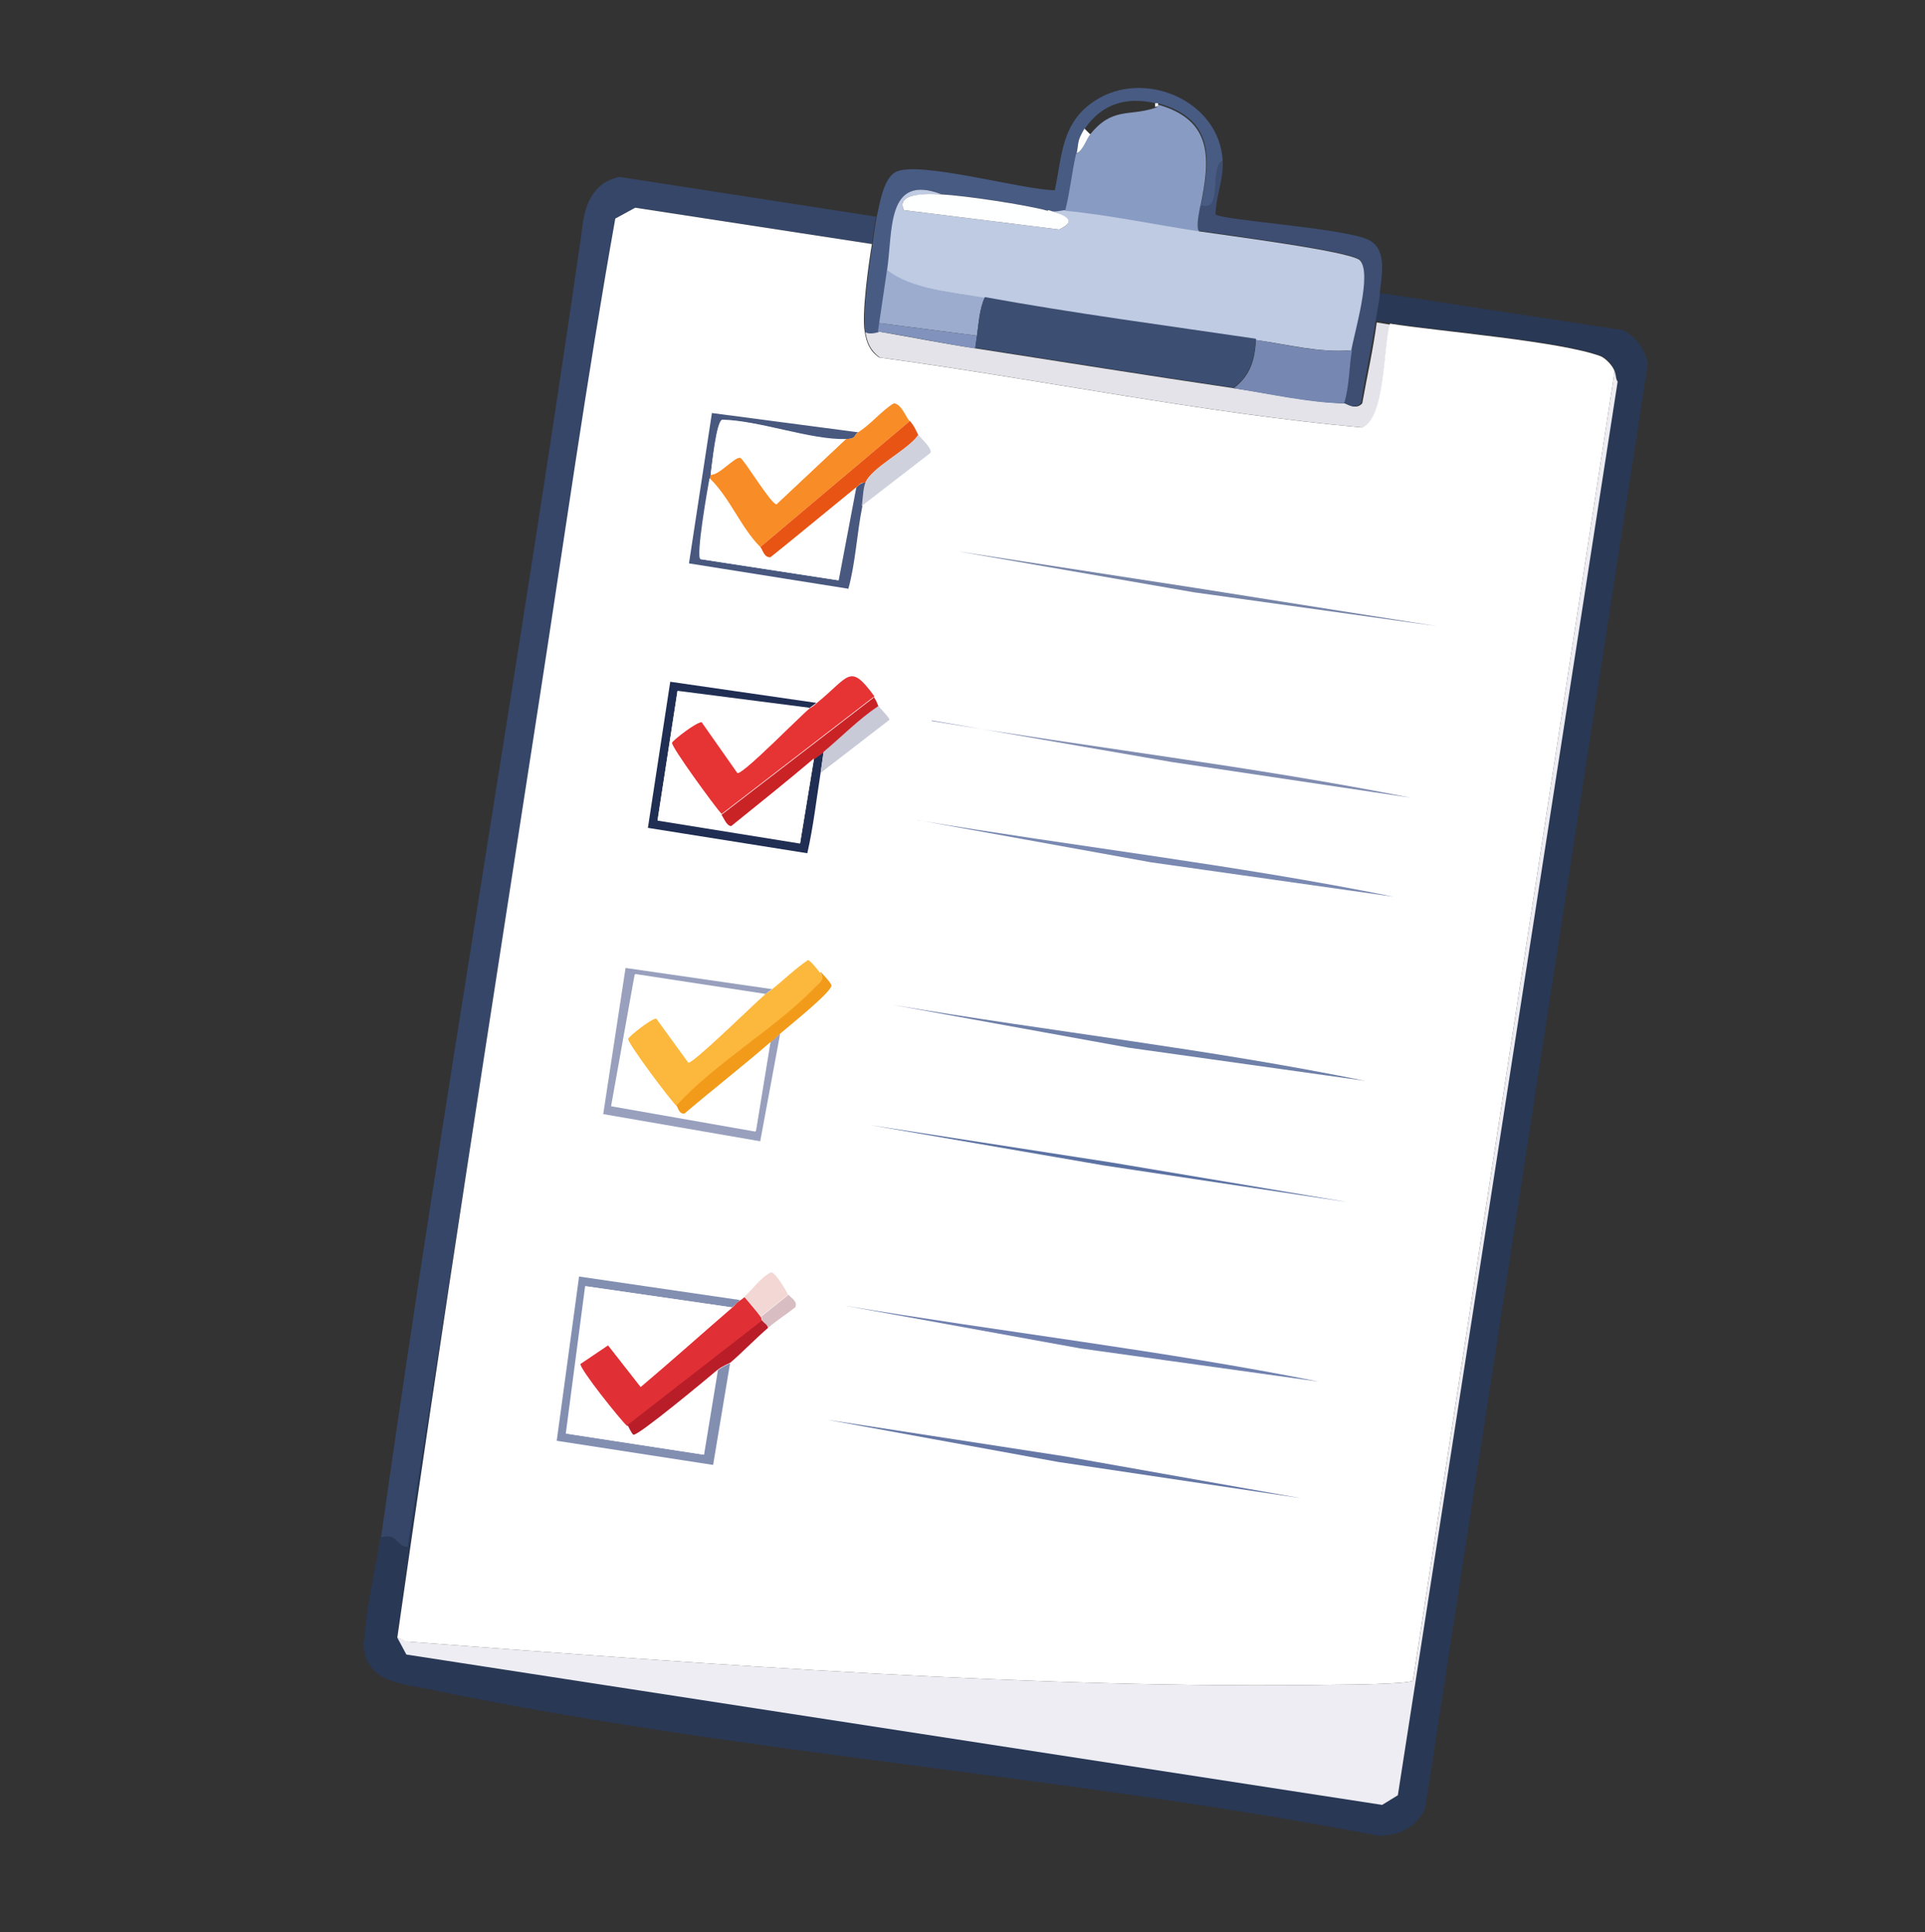 <?xml version="1.0" encoding="UTF-8"?>
<svg id="Layer_1" xmlns="http://www.w3.org/2000/svg" version="1.1" viewBox="0 0 31.88 32">
  <rect x="0" y="0" width="31.88" height="32" fill="#333333" stroke="none"/>
  <!-- Generator: Adobe Illustrator 30.0.0, SVG Export Plug-In . SVG Version: 2.1.1 Build 123)  -->
  <defs>
    <style>
      .st0 {
        fill: #6678a6;
      }

      .st1 {
        fill: #ca2326;
      }

      .st2 {
        fill: #d8bec3;
      }

      .st3 {
        fill: #7181af;
      }

      .st4 {
        fill: #b81d28;
      }

      .st5 {
        fill: #f88c26;
      }

      .st6 {
        fill: #e85414;
      }

      .st7 {
        fill: #7785a8;
      }

      .st8 {
        fill: #7688b2;
      }

      .st9 {
        fill: #ededf3;
      }

      .st10 {
        fill: #98a0bd;
      }

      .st11 {
        fill: #fefeff;
      }

      .st12 {
        fill: #fcb83c;
      }

      .st13 {
        fill: #cfd2dd;
      }

      .st14 {
        fill: #7a89b2;
      }

      .st15 {
        fill: #364668;
      }

      .st16 {
        fill: #fff;
      }

      .st17 {
        fill: #9bacce;
      }

      .st18 {
        fill: #48587f;
      }

      .st19 {
        fill: #3d4e72;
      }

      .st20 {
        fill: #f29b1a;
      }

      .st21 {
        fill: #293855;
      }

      .st22 {
        fill: #c8cad7;
      }

      .st23 {
        fill: #808cb0;
      }

      .st24 {
        fill: #5c72a3;
      }

      .st25 {
        fill: #e3e3e9;
      }

      .st26 {
        fill: #e63334;
      }

      .st27 {
        fill: #3c4e72;
      }

      .st28 {
        fill: #f2d7d5;
      }

      .st29 {
        fill: #485b83;
      }

      .st30 {
        fill: #889bc2;
      }

      .st31 {
        fill: #838fb1;
      }

      .st32 {
        fill: #feffff;
      }

      .st33 {
        fill: #e03035;
      }

      .st34 {
        fill: #bfcae3;
      }

      .st35 {
        fill: #8193bc;
      }

      .st36 {
        fill: #202e53;
      }

      .st37 {
        fill: #6f80a9;
      }
    </style>
  </defs>
  <g id="Generative_Object">
    <path class="st21" d="M6.04,27.17c0-.48.19-1.21.26-1.72.28-.08.23.13.44.16l2.17-13.89c-.8,5.13-1.6,10.26-2.33,15.39l.15.28,16.16,2.49.26-.16,3.64-23.41c-.04-.05-.02-.09-.05-.17-.03-.1-.14-.22-.23-.25-.66-.25-2.66-.41-3.49-.54l-.25-.04c.02-.15.06-.3.07-.46l4.05.62c.22.13.35.31.4.55l-3.69,23.94c-.16.31-.43.44-.77.44-5.18-1-10.54-1.35-15.7-2.42-.53-.11-1.12-.13-1.11-.82Z"/>
    <path class="st15" d="M14.51,3.58c-.03.15-.05.31-.07.46l-3.91-.6-.33.18c-.48,2.69-.86,5.41-1.28,8.11l-2.17,13.89c-.21-.03-.17-.24-.44-.16,1.02-7.21,2.28-14.38,3.32-21.59.04-.44.16-.84.63-.94l4.26.66Z"/>
    <path class="st9" d="M6.58,27.12c.07.03.15.06.22.07,4.9.37,10.43.79,15.32.71.17,0,1.24-.01,1.28-.07l3.34-21.68c.03.07.01.11.05.17l-3.64,23.41-.26.16-16.16-2.49-.15-.28Z"/>
    <path class="st25" d="M23.03,5.36c-.13.38-.07,1.57-.46,1.72-2.66-.24-5.34-.8-8-1.16-.16-.12-.21-.25-.24-.43.07.04.18,0,.22,0,.53.09,1.07.2,1.61.28,1.42.22,2.85.45,4.28.66.6.09,1.22.23,1.83.25.04,0,.18.12.29,0,.08-.45.18-.89.24-1.34l.25.04Z"/>
    <g>
      <path class="st29" d="M20.25,2.67c-.22.13.02.89-.36.73.16-.78.22-1.43-.71-1.69-.01,0-.02,0-.04,0-.48-.11-.89,0-1.18.43-.14.22-.09.22-.13.41-.07.32-.11.63-.18.94-.06,0-.2.04-.29,0-.36-.1-1.37-.25-1.75-.27-.93-.36-.81.6-.91,1.26l-.13.88-.02.14s-.15.05-.22,0c-.05-.29.06-1.09.12-1.45.02-.15.04-.31.07-.46.05-.22.11-.63.31-.74.37-.2,2.12.3,2.64.3.12-.58.11-1.12.66-1.48.82-.54,2.08,0,2.12,1.01Z"/>
      <path class="st19" d="M20.25,2.67c.01.33-.11.56-.12.88.11.1,2.19.23,2.55.43.31.17.19.62.17.89-.01.15-.05.3-.07.46-.07.45-.17.89-.24,1.34-.1.13-.25.01-.29,0,.1-.28.09-.59.13-.88s.35-1.28.14-1.49c-.15-.15-2.28-.42-2.67-.48-.04-.12,0-.3.03-.43.38.16.14-.6.36-.73Z"/>
      <path class="st34" d="M19.85,3.83c.39.06,2.52.33,2.67.48.21.21-.09,1.19-.14,1.49-.51.05-1.07-.1-1.59-.17-1.49-.22-3-.42-4.49-.69-.53-.1-1.22-.14-1.61-.46.1-.65-.02-1.62.91-1.26-.21,0-.78-.04-.63.26l2.57.32c.36-.16-.01-.27-.18-.32.09.05.22,0,.29,0,.73.07,1.48.23,2.21.34Z"/>
      <path class="st17" d="M16.31,4.93c-.09.19-.1.42-.13.63l-1.62-.21.13-.88c.4.32,1.09.37,1.61.46Z"/>
      <path class="st32" d="M17.36,3.48c.17.05.55.15.18.32l-2.57-.32c-.15-.3.43-.27.63-.26.38.02,1.39.17,1.75.27Z"/>
      <path class="st35" d="M16.18,5.56l-.03.21c-.54-.08-1.07-.2-1.61-.28l.02-.14,1.62.21Z"/>
      <g>
        <path class="st30" d="M19.88,3.4c-.02.12-.07.31-.03.43-.73-.11-1.48-.27-2.21-.34.08-.31.11-.63.18-.94.11-.05.16-.24.23-.32.37-.46.64-.3,1.07-.44.05-.02.05-.01.05-.06.93.26.87.91.71,1.69Z"/>
        <path class="st11" d="M18.06,2.22c-.07.08-.12.27-.23.32.04-.19,0-.19.13-.41l.09.09Z"/>
        <path class="st11" d="M19.13,1.78v-.07s.03,0,.05,0c0,.05,0,.05-.05.06Z"/>
      </g>
      <path class="st8" d="M22.39,5.8c-.05.28-.04.59-.13.88-.61-.01-1.23-.16-1.83-.25.28-.21.35-.47.37-.8.52.08,1.08.22,1.59.17Z"/>
      <path class="st27" d="M20.8,5.62c-.03.34-.09.59-.37.8-1.43-.21-2.85-.44-4.28-.66l.03-.21c.03-.2.04-.44.13-.63,1.48.27,3,.47,4.49.69Z"/>
    </g>
    <g>
      <path class="st16" d="M14.44,4.04c-.06.36-.17,1.16-.12,1.45.03.18.08.32.24.43,2.66.36,5.34.92,8,1.16.39-.16.34-1.34.46-1.72.83.13,2.82.29,3.49.54.09.04.2.16.23.25l-3.34,21.68c-.04.06-1.12.07-1.28.07-4.89.08-10.42-.34-15.32-.71-.08,0-.15-.04-.22-.07.73-5.14,1.54-10.27,2.33-15.39.42-2.7.8-5.42,1.28-8.11l.33-.18,3.91.6Z"/>
      <g>
        <path class="st31" d="M12.25,21.53s-.08.09-.13.12l-2.42-.35-.32,2.44,2.28.35.23-1.4c.08-.06.19-.11.2-.11l-.28,1.68-2.59-.4.37-2.72,2.67.39Z"/>
        <path class="st10" d="M12.79,16.38s-.09.06-.12.09l-2.16-.33-.39,2.18,2.39.42.24-1.47c.05-.05.11-.1.17-.15l-.33,1.78-2.6-.45.37-2.42,2.42.35Z"/>
        <path class="st14" d="M15.18,13.58c2.63.44,5.28.74,7.9,1.27l-4.02-.57-3.87-.7Z"/>
        <polygon class="st0" points="13.69 23.51 17.65 24.12 21.54 24.81 17.52 24.21 13.69 23.51"/>
        <path class="st37" d="M14.78,16.64c2.6.44,5.24.73,7.83,1.26l-3.92-.55-3.91-.71Z"/>
        <g>
          <path class="st12" d="M13.59,16.1c.06.17,0,.16-.12.29-.66.67-1.62,1.22-2.27,1.93-.1-.09-.81-1.04-.8-1.11,0-.04.41-.36.47-.34l.53.73c.08.01,1.11-1,1.27-1.13.03-.03.08-.05.12-.09.2-.16.38-.34.59-.48.04,0,.17.17.2.21Z"/>
          <path class="st20" d="M12.93,17.11c-.06.05-.11.11-.17.15-.46.4-.95.78-1.42,1.18-.1.02-.11-.1-.14-.13.65-.71,1.61-1.26,2.27-1.93.12-.13.18-.12.12-.29.03.04.18.19.18.23,0,.11-.69.66-.84.79Z"/>
        </g>
        <path class="st3" d="M13.98,21.62c2.62.44,5.26.74,7.86,1.26l-3.95-.55-3.91-.71Z"/>
        <path class="st23" d="M15.43,11.94c2.64.44,5.31.75,7.93,1.27l-3.95-.59-3.98-.69Z"/>
        <polygon class="st7" points="15.86 9.13 19.82 9.74 23.8 10.37 19.78 9.81 15.86 9.13"/>
        <polygon class="st24" points="14.4 18.63 18.4 19.25 22.33 19.91 18.28 19.3 14.4 18.63"/>
        <g>
          <path class="st36" d="M13.52,11.64c-.05.04-.1.07-.12.09l-2.18-.28-.33,2.14,2.36.38.23-1.4c.06-.05.13-.09.16-.12l-.05.35c-.07.44-.12.89-.22,1.33l-2.64-.42.37-2.42,2.42.35Z"/>
          <g>
            <path class="st26" d="M14.47,11.54l-2.52,1.94c-.11-.12-.84-1.12-.82-1.18,0-.03.42-.36.5-.34l.59.84c.1.01,1.04-.95,1.19-1.07.02-.01.07-.04.12-.09.54-.44.54-.67.95-.11Z"/>
            <path class="st1" d="M14.47,11.54c.06.09.05.1.08.16-.33.22-.6.51-.91.76-.03.02-.1.07-.16.12-.45.37-.92.74-1.37,1.12-.08,0-.13-.16-.17-.2l2.52-1.94Z"/>
          </g>
          <path class="st22" d="M13.59,12.8l.05-.35c.3-.25.58-.54.91-.76.03.05.18.19.18.23l-1.14.88Z"/>
          <path class="st16" d="M13.4,11.73c-.15.12-1.09,1.09-1.19,1.07l-.59-.84c-.08-.03-.49.31-.5.34-.02.07.71,1.06.82,1.18.04.05.09.2.17.2.46-.37.92-.74,1.37-1.12l-.23,1.4-2.36-.38.33-2.14,2.18.28Z"/>
        </g>
        <g>
          <path class="st18" d="M14.21,7.16c-.07.04-.02.11-.2.11-.57.02-1.45-.31-2.05-.32-.1.03-.17.76-.19.9,0,.02,0,.05-.01.07-.03.16-.23,1.3-.15,1.34l2.28.35.29-1.53s.08-.11.16-.08c-.04.09-.04.27-.06.39-.09.45-.11.92-.23,1.36l-2.64-.42.38-2.49,2.43.32Z"/>
          <g>
            <path class="st5" d="M15.07,6.97l-2.48,2.09c-.32-.32-.5-.81-.83-1.13,0-.02,0-.05.01-.07.13.02.4-.31.49-.28.05.01.51.77.6.77l1.15-1.08c.18,0,.13-.07.2-.11.21-.13.38-.35.59-.48.12,0,.2.22.26.29Z"/>
            <path class="st6" d="M15.21,7.2c-.16.25-.78.54-.88.8-.08-.03-.11.05-.16.08-.47.38-.94.77-1.41,1.15-.11.01-.13-.13-.17-.17l2.48-2.09c.08.1.09.14.14.24Z"/>
          </g>
          <path class="st13" d="M14.27,8.39c.02-.11.02-.29.06-.39.1-.26.71-.55.88-.8.04.06.23.22.2.3l-1.14.88Z"/>
          <path class="st16" d="M11.76,7.93c.33.33.51.81.83,1.13.04.04.06.18.17.17.48-.37.94-.76,1.41-1.15l-.29,1.53-2.28-.35c-.08-.04.12-1.18.15-1.34Z"/>
          <path class="st16" d="M14.01,7.27l-1.15,1.08c-.09,0-.54-.76-.6-.77-.09-.02-.36.3-.49.28.02-.14.1-.88.19-.9.6,0,1.48.34,2.05.32Z"/>
        </g>
        <path class="st16" d="M12.67,16.46c-.16.14-1.18,1.15-1.27,1.13l-.53-.73c-.06-.02-.46.3-.47.34-.01.07.7,1.02.8,1.11.03.03.04.15.14.13.47-.4.96-.78,1.42-1.18l-.24,1.47-2.39-.42.39-2.18,2.16.33Z"/>
        <g>
          <path class="st33" d="M12.6,21.8s.02.07.02.08l-2.24,1.74c-.11-.11-.79-.95-.77-1.03l.46-.31.54.69c.51-.43,1.01-.88,1.51-1.31.05-.04.08-.09.13-.12.03-.02.06-.04.08-.06.09.11.19.22.27.33Z"/>
          <path class="st4" d="M12.63,21.87s.09.07.09.12c-.21.18-.45.43-.63.58,0,0-.12.05-.2.11-.18.15-1.32,1.1-1.4,1.08-.04-.03-.08-.14-.1-.16l2.24-1.74Z"/>
          <path class="st28" d="M13.05,21.44l-.45.36c-.08-.11-.18-.22-.27-.33.14-.12.26-.31.44-.4.07,0,.25.3.28.37Z"/>
          <path class="st2" d="M12.72,22c0-.06-.07-.09-.09-.12,0,0-.02-.07-.02-.08l.45-.36c.03.05.16.11.11.21-.14.11-.31.22-.45.34Z"/>
          <path class="st16" d="M12.12,21.65c-.5.44-1,.88-1.51,1.31l-.54-.69-.46.31c-.02.08.66.93.77,1.03.02.02.06.13.1.16.09.03,1.23-.93,1.4-1.08l-.23,1.4-2.28-.35.32-2.44,2.42.35Z"/>
        </g>
      </g>
    </g>
  </g>
</svg>